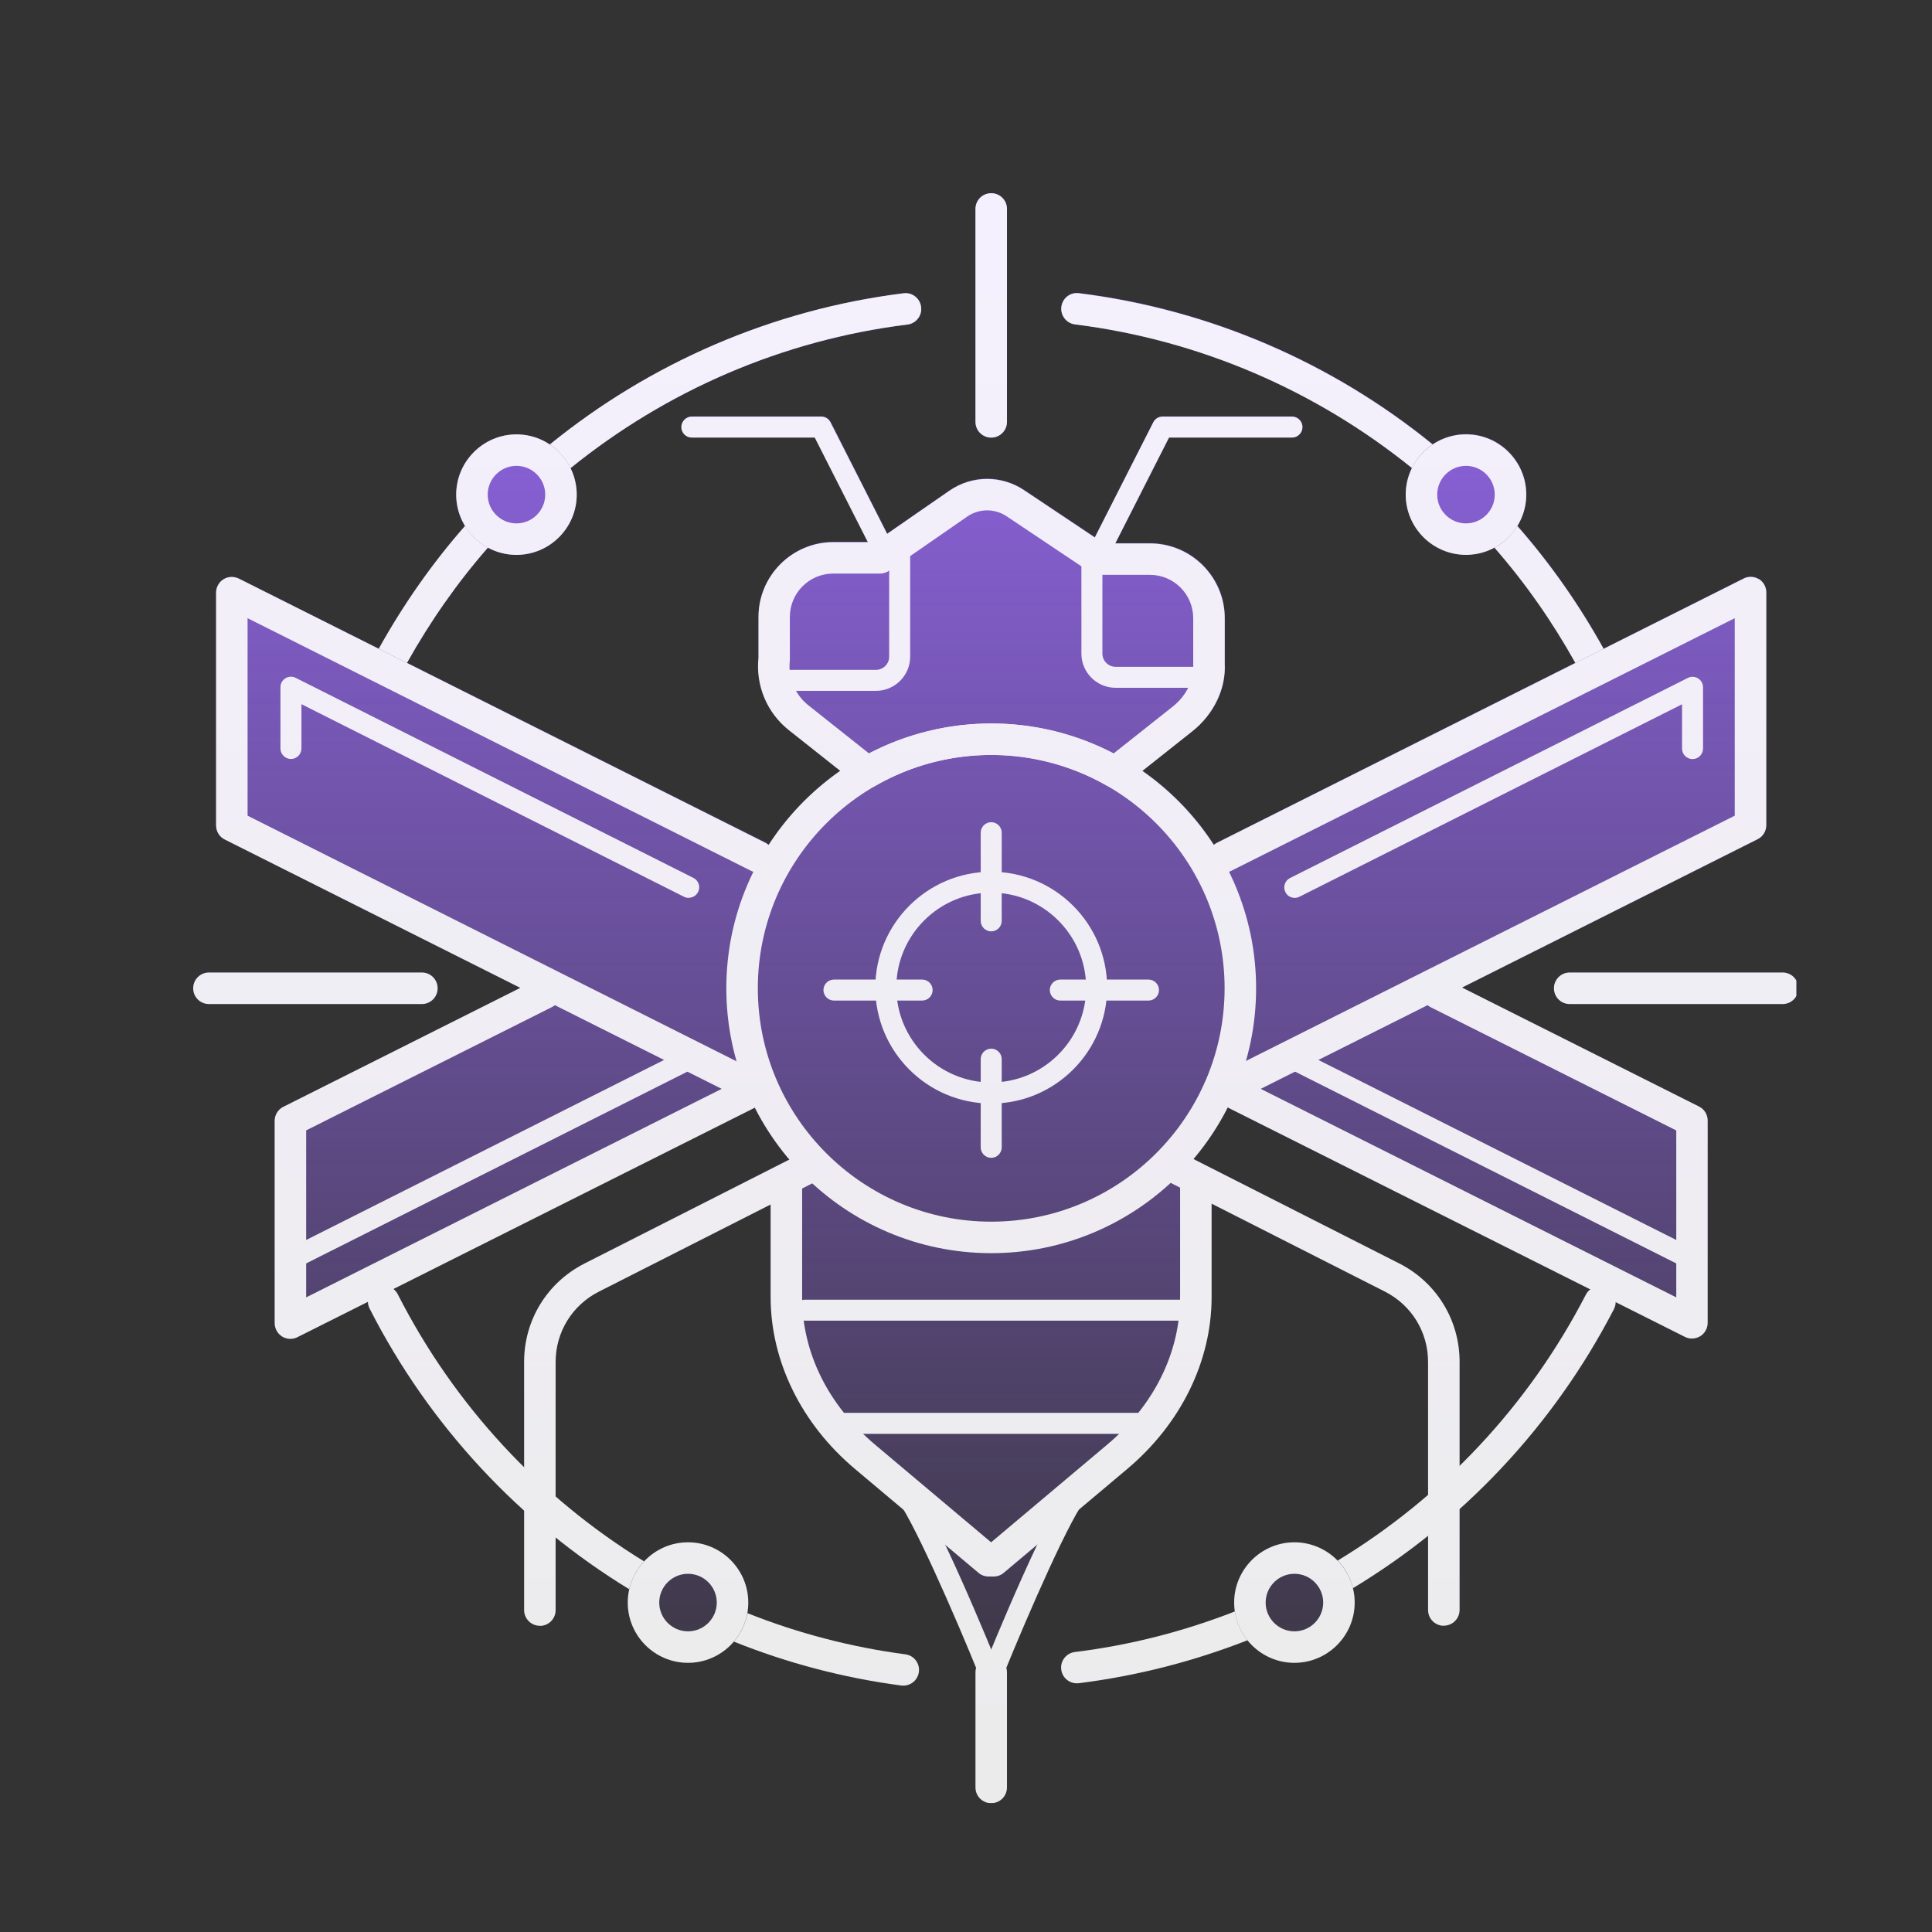 <svg width="300" height="300" viewBox="0 0 300 300" fill="none" xmlns="http://www.w3.org/2000/svg">
<rect x="0" y="0" width="300" height="300" fill="#333333" stroke="none"/>
<g clip-path="url(#clip0_1762_15800)">
<g clip-path="url(#clip1_1762_15800)">
<path fill-rule="evenodd" clip-rule="evenodd" d="M153.916 67.952C155.269 67.952 156.361 66.86 156.361 65.507V32.445C156.361 31.092 155.269 30 153.916 30C152.563 30 151.47 31.092 151.47 32.445V65.507C151.47 66.86 152.563 67.952 153.916 67.952ZM276.805 151.014H243.743C242.39 151.014 241.298 152.106 241.298 153.459C241.298 154.812 242.39 155.905 243.743 155.905H276.805C278.158 155.905 279.25 154.812 279.25 153.459C279.25 152.106 278.158 151.014 276.805 151.014ZM65.507 151.014C66.86 151.014 67.952 152.106 67.952 153.459C67.952 154.812 66.86 155.905 65.507 155.905H32.445C31.092 155.905 30 154.812 30 153.459C30 152.106 31.092 151.014 32.445 151.014H65.507ZM63.201 102.922C66.802 96.488 70.989 90.494 75.761 85.037C77.082 85.755 78.598 86.162 80.196 86.162C85.364 86.162 89.553 81.956 89.553 76.805C89.553 75.337 89.195 73.935 88.591 72.696C103.427 60.681 121.474 52.807 140.906 50.394C142.243 50.231 143.205 49.009 143.026 47.672C142.863 46.335 141.64 45.373 140.303 45.552C119.909 48.096 100.949 56.377 85.38 69.028C83.896 68.034 82.119 67.463 80.196 67.463C75.028 67.463 70.838 71.669 70.838 76.821C70.838 78.598 71.343 80.261 72.224 81.695C67.145 87.49 62.667 93.87 58.84 100.738L37.092 89.847C36.325 89.472 35.429 89.504 34.711 89.944C33.994 90.385 33.554 91.183 33.554 92.031V128.174C33.554 129.103 34.076 129.951 34.907 130.358L80.799 153.394L44.004 171.865C43.172 172.272 42.651 173.12 42.651 174.049V205.448C42.651 206.296 43.091 207.078 43.808 207.535C44.2 207.779 44.64 207.894 45.096 207.894C45.471 207.894 45.846 207.812 46.188 207.633L57.144 202.139C57.144 202.497 57.225 202.872 57.405 203.215C63.518 215.213 71.702 225.777 81.386 234.565V250.019C81.386 251.373 82.478 252.465 83.831 252.465C85.184 252.465 86.276 251.373 86.276 250.019V238.738C89.912 241.672 93.743 244.362 97.721 246.791C97.574 247.46 97.476 248.145 97.476 248.862C97.476 254.03 101.682 258.22 106.834 258.22C109.671 258.22 112.23 256.948 113.942 254.926C122.191 258.236 130.913 260.551 139.928 261.741C139.985 261.741 140.038 261.745 140.091 261.749C140.144 261.753 140.197 261.757 140.254 261.757C141.461 261.757 142.504 260.861 142.667 259.638C142.846 258.301 141.901 257.062 140.564 256.899C132.07 255.774 123.838 253.606 116.045 250.508C116.143 249.97 116.192 249.416 116.192 248.862C116.192 243.694 111.986 239.504 106.834 239.504C104.144 239.504 101.715 240.645 100.003 242.471C95.161 239.488 90.564 236.113 86.26 232.364V211.464C86.26 206.834 88.82 202.66 92.96 200.557L119.664 187.01V201.405C119.664 211.366 124.441 221.099 132.755 228.092L140.32 234.45C143.205 239.309 148.275 250.916 151.568 258.986C151.503 259.214 151.454 259.442 151.454 259.687V277.554C151.454 278.908 152.546 280 153.9 280C155.253 280 156.345 278.908 156.345 277.554V259.687C156.345 259.442 156.296 259.214 156.231 258.986C159.524 250.932 164.594 239.325 167.48 234.45L175.044 228.092C183.358 221.099 188.135 211.366 188.135 201.405V186.912L215.034 200.557C219.159 202.644 221.735 206.834 221.735 211.464V232.135C217.349 235.918 212.654 239.341 207.698 242.341C206.003 240.58 203.622 239.488 200.981 239.488C195.813 239.488 191.624 243.694 191.624 248.846C191.624 249.318 191.673 249.775 191.738 250.231C183.847 253.313 175.517 255.464 166.909 256.524C165.572 256.687 164.61 257.91 164.79 259.247C164.936 260.486 165.996 261.382 167.219 261.382C167.317 261.382 167.414 261.382 167.529 261.366C176.609 260.225 185.38 257.959 193.71 254.698C195.422 256.834 198.047 258.203 200.998 258.203C206.166 258.203 210.355 253.997 210.355 248.846C210.355 248.079 210.258 247.329 210.078 246.628C214.138 244.183 218.034 241.444 221.751 238.493V250.003C221.751 251.356 222.843 252.448 224.196 252.448C225.549 252.448 226.642 251.356 226.642 250.003V234.336C236.293 225.647 244.46 215.181 250.606 203.296C250.786 202.938 250.867 202.579 250.867 202.204L261.643 207.616C261.986 207.796 262.361 207.877 262.736 207.877C263.176 207.877 263.632 207.747 264.023 207.519C264.741 207.078 265.181 206.28 265.181 205.432V174.033C265.181 173.104 264.659 172.256 263.828 171.849L263.844 171.832L227.049 153.361L272.941 130.326C273.772 129.918 274.294 129.071 274.294 128.141V91.999C274.294 91.151 273.854 90.368 273.137 89.912C272.419 89.455 271.506 89.423 270.756 89.814L249.025 100.72C245.21 93.841 240.727 87.45 235.624 81.646C236.488 80.228 237.01 78.565 237.01 76.772C237.01 71.604 232.804 67.414 227.652 67.414C225.729 67.414 223.952 68.001 222.468 68.979C206.899 56.328 187.939 48.047 167.545 45.504C166.192 45.324 164.985 46.286 164.822 47.623C164.659 48.96 165.605 50.182 166.942 50.346C186.358 52.775 204.405 60.649 219.257 72.647C218.653 73.886 218.295 75.272 218.295 76.756C218.295 81.924 222.501 86.113 227.652 86.113C229.25 86.113 230.766 85.706 232.087 84.988C236.863 90.433 241.053 96.433 244.656 102.888L189.015 130.815C188.82 130.913 188.657 131.043 188.51 131.174C185.592 126.642 181.81 122.729 177.392 119.664L185.184 113.502C188.526 110.861 190.401 106.883 190.205 103.019V95.96C190.205 89.553 184.989 84.336 178.582 84.336H173.218L181.549 67.92H200.639C201.536 67.92 202.269 67.186 202.269 66.289C202.269 65.393 201.536 64.659 200.639 64.659H180.554C179.935 64.659 179.381 65.001 179.103 65.556L170.072 83.342C170.072 83.342 170.072 83.407 170.039 83.423L159.051 76.087C155.497 73.707 150.916 73.74 147.395 76.185L137.776 82.853L129.006 65.556C128.728 65.001 128.158 64.659 127.555 64.659H107.47C106.573 64.659 105.84 65.393 105.84 66.289C105.84 67.186 106.573 67.92 107.47 67.92H126.56L134.793 84.141H129.429C123.022 84.141 117.806 89.358 117.806 95.764V102.106C117.366 106.443 119.126 110.632 122.533 113.339L130.522 119.664C126.104 122.745 122.321 126.658 119.403 131.174C119.257 131.043 119.077 130.913 118.898 130.815L63.201 102.922ZM81.386 211.464C81.386 204.992 84.972 199.139 90.76 196.205L90.743 196.172L122.566 180.032C120.479 177.571 118.653 174.848 117.186 171.93C117.121 171.979 116.991 172.06 116.991 172.06L61.056 200.134C61.334 200.362 61.578 200.623 61.757 200.965C66.893 211.056 73.561 220.072 81.386 227.815V211.464ZM226.642 227.62C234.434 219.974 241.102 211.04 246.254 201.046L246.27 201.03C246.433 200.704 246.678 200.427 246.955 200.215L190.841 172.06C190.776 172.028 190.711 171.979 190.646 171.93C189.178 174.816 187.385 177.522 185.315 179.967L217.268 196.188C223.055 199.123 226.642 204.959 226.642 211.448V227.62Z" fill="url(#paint0_linear_1762_15800)"/>
<g opacity="0.9">
<path d="M153.916 67.952C152.563 67.952 151.471 66.86 151.471 65.507V32.445C151.471 31.092 152.563 30 153.916 30C155.269 30 156.361 31.092 156.361 32.445V65.507C156.361 66.86 155.269 67.952 153.916 67.952Z" fill="white"/>
<path d="M276.805 155.905H243.743C242.39 155.905 241.298 154.812 241.298 153.459C241.298 152.106 242.39 151.014 243.743 151.014H276.805C278.158 151.014 279.25 152.106 279.25 153.459C279.25 154.812 278.158 155.905 276.805 155.905Z" fill="white"/>
<path d="M65.507 155.905H32.445C31.092 155.905 30 154.812 30 153.459C30 152.106 31.092 151.014 32.445 151.014H65.507C66.86 151.014 67.952 152.106 67.952 153.459C67.952 154.812 66.86 155.905 65.507 155.905Z" fill="white"/>
<path d="M222.452 69.012C206.883 56.361 187.923 48.08 167.529 45.536C166.176 45.357 164.969 46.319 164.806 47.656C164.643 48.993 165.589 50.215 166.926 50.378C186.342 52.807 204.389 60.681 219.241 72.68C219.974 71.18 221.083 69.909 222.452 68.996V69.012Z" fill="white"/>
<path d="M100.02 242.455C83.929 232.576 70.594 218.327 61.758 200.965C61.138 199.759 59.671 199.286 58.465 199.889C57.258 200.509 56.785 201.976 57.389 203.182C66.681 221.441 80.75 236.423 97.705 246.775C98.08 245.129 98.895 243.645 100.004 242.455H100.02Z" fill="white"/>
<path d="M140.58 256.883C132.086 255.758 123.854 253.59 116.061 250.492C115.768 252.155 115.018 253.671 113.958 254.91C122.207 258.22 130.929 260.535 139.944 261.725C140.058 261.725 140.156 261.741 140.27 261.741C141.477 261.741 142.52 260.845 142.683 259.622C142.862 258.285 141.917 257.046 140.58 256.883Z" fill="white"/>
<path d="M191.738 250.231C183.848 253.313 175.517 255.465 166.909 256.524C165.573 256.687 164.611 257.91 164.79 259.247C164.937 260.486 165.996 261.382 167.219 261.382C167.317 261.382 167.415 261.382 167.529 261.366C176.609 260.225 185.38 257.959 193.711 254.698C192.684 253.427 191.999 251.894 191.755 250.215L191.738 250.231Z" fill="white"/>
<path d="M249.547 199.987C248.341 199.367 246.874 199.84 246.254 201.03C237.304 218.36 223.871 232.543 207.715 242.325C208.856 243.498 209.687 244.966 210.079 246.612C227.066 236.358 241.2 221.474 250.607 203.28C251.226 202.074 250.754 200.606 249.547 199.987Z" fill="white"/>
<path d="M143.026 47.656C142.863 46.319 141.64 45.357 140.303 45.536C119.909 48.08 100.949 56.361 85.38 69.012C86.749 69.925 87.858 71.197 88.591 72.697C103.427 60.681 121.474 52.807 140.906 50.395C142.243 50.232 143.205 49.009 143.026 47.672V47.656Z" fill="white"/>
<path d="M153.916 171.36C143.988 171.36 135.918 163.274 135.918 153.362C135.918 143.45 143.988 135.364 153.916 135.364C163.844 135.364 171.914 143.45 171.914 153.362C171.914 163.274 163.844 171.36 153.916 171.36ZM153.916 138.608C145.781 138.608 139.178 145.227 139.178 153.345C139.178 161.464 145.797 168.083 153.916 168.083C162.035 168.083 168.654 161.464 168.654 153.345C168.654 145.227 162.035 138.608 153.916 138.608Z" fill="white"/>
<path d="M153.915 144.623C153.019 144.623 152.285 143.89 152.285 142.993V129.299C152.285 128.402 153.019 127.669 153.915 127.669C154.812 127.669 155.546 128.402 155.546 129.299V142.993C155.546 143.89 154.812 144.623 153.915 144.623Z" fill="white"/>
<path d="M153.915 179.788C153.019 179.788 152.285 179.055 152.285 178.158V164.464C152.285 163.567 153.019 162.833 153.915 162.833C154.812 162.833 155.546 163.567 155.546 164.464V178.158C155.546 179.055 154.812 179.788 153.915 179.788Z" fill="white"/>
<path d="M178.337 155.367H164.643C163.746 155.367 163.013 154.633 163.013 153.736C163.013 152.84 163.746 152.106 164.643 152.106H178.337C179.234 152.106 179.967 152.84 179.967 153.736C179.967 154.633 179.234 155.367 178.337 155.367Z" fill="white"/>
<path d="M143.189 155.367H129.495C128.598 155.367 127.864 154.633 127.864 153.736C127.864 152.84 128.598 152.106 129.495 152.106H143.189C144.085 152.106 144.819 152.84 144.819 153.736C144.819 154.633 144.085 155.367 143.189 155.367Z" fill="white"/>
<path d="M63.192 102.938C66.795 96.498 70.985 90.499 75.761 85.037C74.294 84.255 73.071 83.081 72.207 81.663C67.105 87.467 62.638 93.857 58.807 100.737L63.176 102.938H63.192Z" fill="white"/>
<path d="M249.008 100.753C245.194 93.874 240.71 87.483 235.608 81.679C234.744 83.097 233.521 84.271 232.054 85.054C236.83 90.499 241.02 96.498 244.623 102.954L248.992 100.753H249.008Z" fill="white"/>
<path d="M200.997 258.203C195.829 258.203 191.64 253.997 191.64 248.846C191.64 243.694 195.846 239.488 200.997 239.488C206.149 239.488 210.355 243.694 210.355 248.846C210.355 253.997 206.149 258.203 200.997 258.203ZM200.997 244.379C198.536 244.379 196.53 246.384 196.53 248.846C196.53 251.307 198.536 253.313 200.997 253.313C203.459 253.313 205.464 251.307 205.464 248.846C205.464 246.384 203.459 244.379 200.997 244.379Z" fill="white"/>
<path d="M106.834 258.203C101.666 258.203 97.477 253.997 97.477 248.846C97.477 243.694 101.683 239.488 106.834 239.488C111.986 239.488 116.192 243.694 116.192 248.846C116.192 253.997 111.986 258.203 106.834 258.203ZM106.834 244.379C104.373 244.379 102.367 246.384 102.367 248.846C102.367 251.307 104.373 253.313 106.834 253.313C109.296 253.313 111.301 251.307 111.301 248.846C111.301 246.384 109.296 244.379 106.834 244.379Z" fill="white"/>
<path d="M227.636 86.162C222.468 86.162 218.278 81.956 218.278 76.805C218.278 71.653 222.484 67.447 227.636 67.447C232.788 67.447 236.994 71.653 236.994 76.805C236.994 81.956 232.788 86.162 227.636 86.162ZM227.636 72.338C225.174 72.338 223.169 74.343 223.169 76.805C223.169 79.266 225.174 81.272 227.636 81.272C230.098 81.272 232.103 79.266 232.103 76.805C232.103 74.343 230.098 72.338 227.636 72.338Z" fill="white"/>
<path d="M80.196 86.162C75.028 86.162 70.838 81.956 70.838 76.805C70.838 71.653 75.044 67.447 80.196 67.447C85.347 67.447 89.553 71.653 89.553 76.805C89.553 81.956 85.347 86.162 80.196 86.162ZM80.196 72.338C77.734 72.338 75.729 74.343 75.729 76.805C75.729 79.266 77.734 81.272 80.196 81.272C82.657 81.272 84.662 79.266 84.662 76.805C84.662 74.343 82.657 72.338 80.196 72.338Z" fill="white"/>
<path d="M153.916 280C152.563 280 151.471 278.908 151.471 277.555V259.687C151.471 258.334 152.563 257.242 153.916 257.242C155.269 257.242 156.361 258.334 156.361 259.687V277.555C156.361 278.908 155.269 280 153.916 280Z" fill="white"/>
<path d="M224.197 252.449C222.844 252.449 221.751 251.356 221.751 250.003V211.464C221.751 206.834 219.192 202.661 215.051 200.558L180.995 183.277C179.789 182.657 179.316 181.19 179.919 179.984C180.538 178.777 182.006 178.305 183.212 178.908L217.268 196.188C223.056 199.123 226.642 204.976 226.642 211.448V249.987C226.642 251.34 225.55 252.432 224.197 252.432V252.449Z" fill="white"/>
<path d="M171.49 85.739C171.246 85.739 170.985 85.69 170.756 85.559C169.958 85.152 169.632 84.174 170.039 83.375L179.071 65.588C179.348 65.034 179.919 64.692 180.522 64.692H200.606C201.503 64.692 202.237 65.425 202.237 66.322C202.237 67.219 201.503 67.952 200.606 67.952H181.516L172.941 84.842C172.648 85.412 172.077 85.739 171.49 85.739Z" fill="white"/>
<path d="M153.916 194.591C131.239 194.591 112.784 176.136 112.784 153.459C112.784 130.782 131.239 112.344 153.916 112.344C176.592 112.344 195.047 130.799 195.047 153.459C195.047 176.12 176.592 194.591 153.916 194.591ZM153.916 117.235C133.929 117.235 117.675 133.489 117.675 153.459C117.675 173.43 133.929 189.7 153.916 189.7C173.903 189.7 190.156 173.446 190.156 153.459C190.156 133.472 173.903 117.235 153.916 117.235Z" fill="white"/>
<path d="M183.913 205.073H124.979C124.082 205.073 123.349 204.34 123.349 203.443C123.349 202.546 124.082 201.813 124.979 201.813H183.913C184.809 201.813 185.543 202.546 185.543 203.443C185.543 204.34 184.809 205.073 183.913 205.073Z" fill="white"/>
<path d="M179.022 222.647H129.87C128.973 222.647 128.239 221.914 128.239 221.017C128.239 220.121 128.973 219.387 129.87 219.387H179.022C179.918 219.387 180.652 220.121 180.652 221.017C180.652 221.914 179.918 222.647 179.022 222.647Z" fill="white"/>
<path d="M83.831 252.449C82.478 252.449 81.386 251.356 81.386 250.003V211.464C81.386 204.976 84.972 199.139 90.76 196.205L124.816 178.924C126.022 178.305 127.489 178.794 128.109 180C128.712 181.207 128.239 182.674 127.033 183.293L92.977 200.574C88.852 202.661 86.276 206.85 86.276 211.48V250.02C86.276 251.373 85.184 252.465 83.831 252.465V252.449Z" fill="white"/>
<path d="M136.538 85.739C135.951 85.739 135.364 85.412 135.087 84.842L126.512 67.952H107.421C106.525 67.952 105.791 67.219 105.791 66.322C105.791 65.425 106.525 64.692 107.421 64.692H127.506C128.126 64.692 128.68 65.034 128.957 65.588L137.989 83.375C138.396 84.174 138.07 85.152 137.271 85.559C137.027 85.673 136.782 85.739 136.538 85.739Z" fill="white"/>
<path d="M154.291 244.803H153.525C152.954 244.803 152.383 244.607 151.943 244.232L132.755 228.093C124.441 221.099 119.664 211.366 119.664 201.405V183.652C119.664 182.299 120.756 181.206 122.109 181.206C123.463 181.206 124.555 182.299 124.555 183.652V201.405C124.555 210.046 128.582 218.181 135.901 224.343L153.899 239.488L171.898 224.343C179.217 218.197 183.244 210.046 183.244 201.405V183.652C183.244 182.299 184.336 181.206 185.689 181.206C187.043 181.206 188.135 182.299 188.135 183.652V201.405C188.135 211.366 183.358 221.099 175.044 228.093L155.856 244.232C155.416 244.607 154.861 244.803 154.274 244.803H154.291Z" fill="white"/>
<path d="M173.152 122.354C172.729 122.354 172.305 122.24 171.93 122.028C166.468 118.882 160.241 117.219 153.915 117.219C147.59 117.219 141.362 118.882 135.901 122.028C135.037 122.533 133.945 122.452 133.162 121.832L122.5 113.388C119.093 110.681 117.332 106.492 117.773 102.155V95.814C117.773 89.406 122.989 84.19 129.396 84.19H135.885L147.378 76.234C150.899 73.789 155.481 73.756 159.034 76.136L171.376 84.385H178.549C184.956 84.385 190.172 89.602 190.172 96.009V103.068C190.368 106.932 188.493 110.893 185.151 113.551L174.685 121.849C174.245 122.191 173.707 122.37 173.169 122.37L173.152 122.354ZM129.38 89.064C125.663 89.064 122.647 92.08 122.647 95.797V102.269C122.647 102.367 122.647 102.449 122.647 102.546C122.337 105.253 123.43 107.861 125.549 109.54L134.939 116.991C140.776 113.942 147.313 112.344 153.932 112.344C160.551 112.344 167.072 113.942 172.924 116.991L182.119 109.703C184.222 108.04 185.412 105.595 185.282 103.182V95.993C185.282 92.276 182.266 89.26 178.549 89.26H170.658C170.202 89.292 169.696 89.129 169.289 88.852L156.328 80.179C154.453 78.924 152.024 78.94 150.166 80.228L138.053 88.624C137.645 88.901 137.156 89.064 136.667 89.064H129.413H129.38Z" fill="white"/>
<path d="M154.209 261.301C154.014 261.301 153.802 261.268 153.606 261.187C152.775 260.845 152.367 259.899 152.709 259.068C153.753 256.492 162.996 233.75 166.599 230.147C167.235 229.511 168.262 229.511 168.898 230.147C169.534 230.783 169.534 231.81 168.898 232.445C166.534 234.809 159.573 250.77 155.725 260.29C155.464 260.926 154.861 261.301 154.209 261.301Z" fill="white"/>
<path d="M153.623 261.301C152.97 261.301 152.367 260.91 152.106 260.29C148.259 250.786 141.281 234.809 138.934 232.445C138.298 231.81 138.298 230.783 138.934 230.147C139.57 229.511 140.597 229.511 141.233 230.147C144.835 233.75 154.079 256.492 155.122 259.068C155.465 259.899 155.057 260.861 154.226 261.187C154.03 261.268 153.818 261.301 153.623 261.301Z" fill="white"/>
<path d="M273.12 89.945C272.403 89.504 271.49 89.456 270.74 89.847L188.982 130.864C187.776 131.467 187.287 132.935 187.89 134.141C188.493 135.347 189.961 135.836 191.167 135.233L269.37 95.993V126.658L190.091 166.436C188.885 167.04 188.396 168.507 188.999 169.713C189.129 169.99 189.325 170.202 189.537 170.398C189.683 171.099 190.14 171.718 190.825 172.061L261.627 207.584C261.969 207.763 262.344 207.845 262.719 207.845C263.159 207.845 263.616 207.714 264.007 207.486C264.724 207.046 265.164 206.247 265.164 205.399V174.001C265.164 173.071 264.643 172.224 263.811 171.816L227.016 153.345L272.908 130.31C273.74 129.902 274.261 129.055 274.261 128.125V91.983C274.261 91.135 273.821 90.352 273.104 89.896L273.12 89.945ZM222.109 156.378L260.29 175.533V201.454L195.764 169.077L221.669 156.084C221.8 156.198 221.963 156.296 222.126 156.378H222.109Z" fill="white"/>
<path d="M45.014 197.264C44.411 197.264 43.841 196.938 43.564 196.368C43.156 195.569 43.482 194.591 44.281 194.183L106.051 163.11C106.866 162.703 107.845 163.029 108.236 163.828C108.643 164.627 108.317 165.605 107.519 166.012L45.748 197.085C45.52 197.199 45.259 197.264 45.014 197.264Z" fill="white"/>
<path d="M262.817 197.264C262.573 197.264 262.328 197.215 262.084 197.085L200.313 166.012C199.514 165.605 199.188 164.627 199.596 163.828C200.003 163.029 200.982 162.703 201.78 163.11L263.551 194.183C264.35 194.591 264.676 195.569 264.268 196.368C263.975 196.938 263.404 197.264 262.817 197.264Z" fill="white"/>
<path d="M201.047 139.423C200.444 139.423 199.873 139.097 199.596 138.526C199.188 137.727 199.514 136.749 200.313 136.342L262.084 105.269C262.589 105.008 263.192 105.041 263.665 105.334C264.154 105.628 264.447 106.149 264.447 106.72V116.241C264.447 117.137 263.714 117.871 262.817 117.871C261.921 117.871 261.187 117.137 261.187 116.241V109.361L201.78 139.243C201.552 139.358 201.291 139.423 201.047 139.423Z" fill="white"/>
<path d="M106.932 139.423C106.688 139.423 106.443 139.374 106.199 139.244L46.808 109.345V116.224C46.808 117.121 46.075 117.855 45.178 117.855C44.282 117.855 43.548 117.121 43.548 116.224V106.704C43.548 106.133 43.841 105.611 44.33 105.318C44.819 105.025 45.406 104.992 45.912 105.253L107.682 136.326C108.481 136.733 108.807 137.711 108.399 138.51C108.106 139.081 107.535 139.407 106.949 139.407L106.932 139.423Z" fill="white"/>
<path d="M187.646 106.801H173.235C170.3 106.801 167.92 104.421 167.92 101.487V87.548C167.92 86.651 168.654 85.918 169.55 85.918H178.468C184.418 85.918 189.276 90.76 189.276 96.726V105.171C189.276 106.068 188.543 106.801 187.646 106.801ZM171.18 89.178V101.487C171.18 102.612 172.093 103.541 173.235 103.541H186.016V96.726C186.016 92.569 182.625 89.178 178.468 89.178H171.18Z" fill="white"/>
<path d="M136.016 107.274H120.137C119.24 107.274 118.507 106.541 118.507 105.644V95.765C118.507 89.814 123.349 84.956 129.315 84.956H139.7C140.597 84.956 141.33 85.69 141.33 86.586V101.96C141.33 104.894 138.95 107.274 136.016 107.274ZM121.767 104.014H136.016C137.141 104.014 138.07 103.101 138.07 101.96V88.217H129.315C125.158 88.217 121.767 91.608 121.767 95.765V104.014Z" fill="white"/>
<path d="M118.832 130.864L37.091 89.847C36.325 89.472 35.428 89.504 34.711 89.945C33.994 90.385 33.554 91.184 33.554 92.031V128.174C33.554 129.103 34.075 129.951 34.907 130.359L80.799 153.394L44.004 171.865C43.172 172.273 42.651 173.12 42.651 174.05V205.448C42.651 206.296 43.091 207.079 43.808 207.535C44.199 207.78 44.639 207.894 45.096 207.894C45.471 207.894 45.846 207.812 46.188 207.633L116.99 172.11C117.675 171.767 118.115 171.131 118.278 170.447C118.49 170.251 118.686 170.039 118.816 169.762C119.419 168.556 118.93 167.088 117.724 166.485L38.444 126.658V95.993L116.648 135.233C117.854 135.836 119.322 135.347 119.925 134.141C120.528 132.935 120.039 131.467 118.832 130.864ZM47.525 175.533L85.706 156.378C85.869 156.296 86.015 156.198 86.162 156.084L112.067 169.077L47.541 201.454V175.533H47.525Z" fill="white"/>
</g>
</g>
</g>
<defs>
<linearGradient id="paint0_linear_1762_15800" x1="159.687" y1="33.125" x2="159.687" y2="285.208" gradientUnits="userSpaceOnUse">
<stop stop-color="#9869F5" stop-opacity="0.97"/>
<stop offset="1" stop-color="#9869F5" stop-opacity="0"/>
</linearGradient>
<clipPath id="clip0_1762_15800">
<rect width="248.958" height="250" fill="white" transform="translate(30 30)"/>
</clipPath>
<clipPath id="clip1_1762_15800">
<rect width="249.25" height="250" fill="white" transform="translate(30 30)"/>
</clipPath>
</defs>
</svg>
